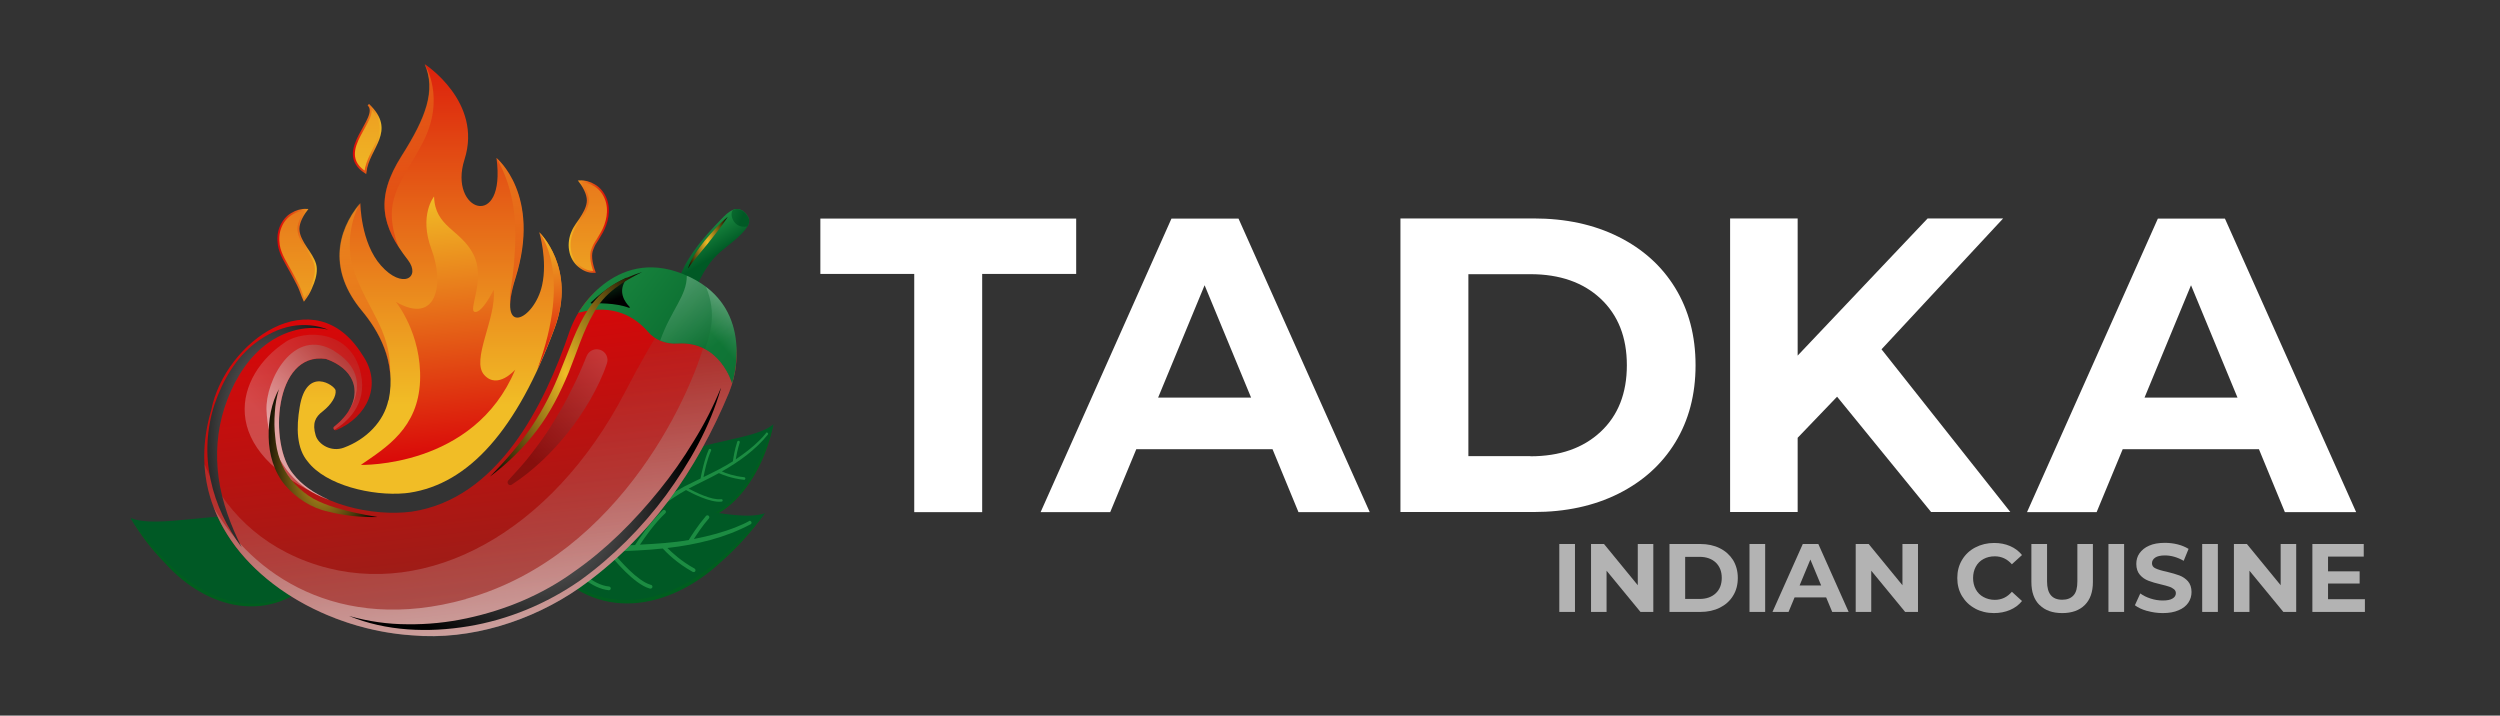 <?xml version="1.0" encoding="UTF-8"?><svg xmlns="http://www.w3.org/2000/svg" xmlns:xlink="http://www.w3.org/1999/xlink" viewBox="0 0 194.67 55.72"><rect x="0" y="0" width="194.67" height="55.72" fill="#333333" stroke="none"/><defs><style>.cls-1{fill:url(#linear-gradient);}.cls-2{isolation:isolate;}.cls-2,.cls-3,.cls-4{fill:none;}.cls-5{fill:#005e1e;}.cls-6{fill:#fff;}.cls-7{fill:#b3b3b3;}.cls-8{fill:url(#linear-gradient-27);stroke:url(#linear-gradient-28);stroke-width:.16px;}.cls-8,.cls-9,.cls-10{stroke-miterlimit:10;}.cls-11{fill:url(#radial-gradient-10);}.cls-12{fill:url(#radial-gradient-11);}.cls-13{fill:url(#linear-gradient-19);}.cls-13,.cls-14,.cls-15{opacity:.35;}.cls-13,.cls-14,.cls-15,.cls-3,.cls-16,.cls-17,.cls-4{mix-blend-mode:screen;}.cls-14{fill:url(#linear-gradient-20);}.cls-15{fill:url(#linear-gradient-18);}.cls-18{fill:url(#linear-gradient-16);}.cls-18,.cls-19,.cls-20,.cls-21,.cls-22,.cls-23,.cls-24{mix-blend-mode:multiply;}.cls-18,.cls-19,.cls-24{opacity:.5;}.cls-19{fill:url(#linear-gradient-15);}.cls-9{fill:url(#linear-gradient-23);stroke:url(#linear-gradient-24);}.cls-9,.cls-10{stroke-width:.15px;}.cls-10{fill:url(#linear-gradient-25);stroke:url(#linear-gradient-26);}.cls-20{fill:url(#linear-gradient-10);}.cls-20,.cls-21,.cls-22,.cls-23,.cls-3{opacity:.25;}.cls-21{fill:url(#linear-gradient-11);}.cls-22{fill:url(#linear-gradient-6);}.cls-23{fill:url(#linear-gradient-5);}.cls-24{fill:url(#linear-gradient-7);}.cls-25{fill:url(#radial-gradient-6);}.cls-26{fill:url(#radial-gradient-5);}.cls-27{fill:url(#radial-gradient-3);}.cls-28{fill:url(#radial-gradient-4);}.cls-29{fill:url(#radial-gradient-9);}.cls-30{fill:url(#radial-gradient-8);}.cls-31{fill:url(#radial-gradient-7);}.cls-32{fill:url(#radial-gradient-2);}.cls-16{fill:url(#linear-gradient-12);}.cls-17{fill:url(#linear-gradient-22);}.cls-33{fill:url(#linear-gradient-8);}.cls-34{fill:url(#linear-gradient-9);}.cls-35{fill:url(#linear-gradient-3);}.cls-36{fill:url(#linear-gradient-4);}.cls-37{fill:url(#linear-gradient-2);}.cls-38{fill:url(#radial-gradient);}.cls-39{fill:url(#linear-gradient-14);}.cls-40{fill:url(#linear-gradient-21);}.cls-41{fill:url(#linear-gradient-17);}.cls-42{fill:url(#linear-gradient-13);}</style><radialGradient id="radial-gradient" cx="-6971.51" cy="-11555.01" fx="-6971.51" fy="-11555.01" r="13.02" gradientTransform="translate(4645.48 5943.89) rotate(-6.73) scale(.55)" gradientUnits="userSpaceOnUse"><stop offset="0" stop-color="#1c8c42"/><stop offset="1" stop-color="#005925"/></radialGradient><radialGradient id="radial-gradient-2" cx="-6968.32" cy="-11547.39" fx="-6968.32" fy="-11547.39" r="13.02" xlink:href="#radial-gradient"/><linearGradient id="linear-gradient" x1="-6973.09" y1="-11559.92" x2="-6973.21" y2="-11547.27" gradientTransform="translate(4645.48 5943.89) rotate(-6.73) scale(.55)" gradientUnits="userSpaceOnUse"><stop offset="0" stop-color="#1c8c42"/><stop offset="1" stop-color="#005925"/></linearGradient><radialGradient id="radial-gradient-3" cx="-7933.69" cy="-10527.87" fx="-7933.69" fy="-10527.87" r="11.26" gradientTransform="translate(4480.9 11638.91) rotate(16.11) scale(.94)" xlink:href="#radial-gradient"/><radialGradient id="radial-gradient-4" cx="-7930.93" cy="-10521.28" fx="-7930.93" fy="-10521.28" r="11.26" gradientTransform="translate(4480.9 11638.91) rotate(16.11) scale(.94)" xlink:href="#radial-gradient"/><linearGradient id="linear-gradient-2" x1="-7935.06" y1="-10532.12" x2="-7935.17" y2="-10521.18" gradientTransform="translate(4480.9 11638.91) rotate(16.11) scale(.94)" xlink:href="#linear-gradient"/><radialGradient id="radial-gradient-5" cx="-9668.6" cy="-10847.33" fx="-9668.6" fy="-10847.33" r="12.4" gradientTransform="translate(-5452.11 9437.27) rotate(168.48) scale(.75 -.75)" xlink:href="#radial-gradient"/><radialGradient id="radial-gradient-6" cx="-9665.57" cy="-10840.08" fx="-9665.57" fy="-10840.08" r="12.4" gradientTransform="translate(-5452.11 9437.27) rotate(168.48) scale(.75 -.75)" xlink:href="#radial-gradient"/><linearGradient id="linear-gradient-3" x1="-9670.11" y1="-10852.01" x2="-9670.23" y2="-10839.97" gradientTransform="translate(-5452.11 9437.27) rotate(168.48) scale(.75 -.75)" xlink:href="#linear-gradient"/><linearGradient id="linear-gradient-4" x1="-2066.05" y1="-625.29" x2="-2084.38" y2="-604.14" gradientTransform="translate(-2022.56 -627.38) rotate(-145.62) scale(1 -1)" gradientUnits="userSpaceOnUse"><stop offset="0" stop-color="#d90608"/><stop offset="1" stop-color="#8b241c"/></linearGradient><linearGradient id="linear-gradient-5" x1="-2063.28" y1="-619.65" x2="-2061.19" y2="-608.74" gradientTransform="translate(-2022.56 -627.38) rotate(-145.62) scale(1 -1)" gradientUnits="userSpaceOnUse"><stop offset="0" stop-color="#8b241c"/><stop offset="1" stop-color="#f7fafb"/></linearGradient><linearGradient id="linear-gradient-6" x1="-2066.91" y1="-624.3" x2="-2084.31" y2="-604.22" xlink:href="#linear-gradient-5"/><linearGradient id="linear-gradient-7" x1="-2067.91" y1="-623.42" x2="-2084.38" y2="-604.41" xlink:href="#linear-gradient-5"/><linearGradient id="linear-gradient-8" x1="54.58" y1="17.74" x2="55.84" y2="19.82" gradientTransform="matrix(1,0,0,1,0,0)" xlink:href="#linear-gradient"/><linearGradient id="linear-gradient-9" x1="-2100.38" y1="-279.67" x2="-2115.46" y2="-273.81" gradientTransform="translate(-2051.1 -284.55) rotate(-164.15) scale(1 -1)" xlink:href="#linear-gradient"/><linearGradient id="linear-gradient-10" x1="-2107.32" y1="-279.33" x2="-2111.21" y2="-275.29" gradientTransform="translate(-2051.1 -284.55) rotate(-164.15) scale(1 -1)" gradientUnits="userSpaceOnUse"><stop offset="0" stop-color="#f7fafb"/><stop offset="1" stop-color="#1c8c42"/></linearGradient><linearGradient id="linear-gradient-11" x1="-2112.96" y1="-278.73" x2="-2111.47" y2="-276.42" xlink:href="#linear-gradient-10"/><linearGradient id="linear-gradient-12" x1="-2100.44" y1="-280.39" x2="-2103.14" y2="-276.99" gradientTransform="translate(-2051.1 -284.55) rotate(-164.15) scale(1 -1)" gradientUnits="userSpaceOnUse"><stop offset="0" stop-color="#1c8c42"/><stop offset="1" stop-color="#000"/></linearGradient><linearGradient id="linear-gradient-13" x1="55.11" y1="15.92" x2="57.76" y2="17.02" gradientTransform="matrix(1,0,0,1,0,0)" xlink:href="#linear-gradient"/><linearGradient id="linear-gradient-14" x1="-2079.28" y1="-631.31" x2="-2076.82" y2="-618.38" gradientTransform="translate(-2022.56 -627.38) rotate(-145.62) scale(1 -1)" gradientUnits="userSpaceOnUse"><stop offset="0" stop-color="#f7fafb"/><stop offset="1" stop-color="#000"/></linearGradient><linearGradient id="linear-gradient-15" x1="-2063.67" y1="-618.48" x2="-2061.84" y2="-608.85" xlink:href="#linear-gradient-5"/><linearGradient id="linear-gradient-16" x1="-2066.88" y1="-606.77" x2="-2066.88" y2="-606.74" xlink:href="#linear-gradient-5"/><radialGradient id="radial-gradient-7" cx="20.9" cy="-274.77" fx="20.9" fy="-274.77" r="7.15" gradientTransform="translate(0 583.47) scale(1 2)" gradientUnits="userSpaceOnUse"><stop offset="0" stop-color="gray"/><stop offset="1" stop-color="#000"/></radialGradient><radialGradient id="radial-gradient-8" cx="25.11" cy="-274.06" fx="25.11" fy="-274.06" r="4.79" gradientTransform="translate(0 583.47) scale(1 2)" gradientUnits="userSpaceOnUse"><stop offset="0" stop-color="#f1bd26"/><stop offset="1" stop-color="#000"/></radialGradient><radialGradient id="radial-gradient-9" cx="41.78" cy="39.69" fx="41.78" fy="39.69" r="12.43" gradientTransform="matrix(1,0,0,1,0,0)" xlink:href="#radial-gradient-7"/><radialGradient id="radial-gradient-10" cx="44.04" cy="-277.18" fx="44.04" fy="-277.18" r="7.26" xlink:href="#radial-gradient-8"/><radialGradient id="radial-gradient-11" cx="55.1" cy="-282.29" fx="55.1" fy="-282.29" r="1.89" xlink:href="#radial-gradient-8"/><linearGradient id="linear-gradient-17" x1="33.45" y1="31.54" x2="33.45" y2=".37" gradientUnits="userSpaceOnUse"><stop offset="0" stop-color="#f1bd26"/><stop offset="1" stop-color="#d90608"/></linearGradient><linearGradient id="linear-gradient-18" x1="11.16" y1="94.58" x2="11.16" y2="108.86" gradientTransform="translate(11.7 -88.12) rotate(-5.12)" xlink:href="#linear-gradient-17"/><linearGradient id="linear-gradient-19" x1="6.62" y1="104.92" x2="6.62" y2="118.92" gradientTransform="translate(11.7 -88.12) rotate(-5.12)" xlink:href="#linear-gradient-17"/><linearGradient id="linear-gradient-20" x1="18.71" y1="102.36" x2="18.71" y2="113.99" gradientTransform="translate(11.7 -88.12) rotate(-5.12)" xlink:href="#linear-gradient-17"/><linearGradient id="linear-gradient-21" x1="20.81" y1="108.43" x2="20.81" y2="119.34" gradientTransform="translate(11.7 -88.12) rotate(-5.12)" xlink:href="#linear-gradient-17"/><linearGradient id="linear-gradient-22" x1="11.55" y1="104.89" x2="11.55" y2="125.66" gradientTransform="translate(11.7 -88.12) rotate(-5.12)" xlink:href="#linear-gradient-17"/><linearGradient id="linear-gradient-23" x1="45.84" y1="26.57" x2="45.84" y2="-7.19" xlink:href="#linear-gradient-17"/><linearGradient id="linear-gradient-24" x1="44.28" y1="17.65" x2="47.4" y2="17.65" xlink:href="#linear-gradient-17"/><linearGradient id="linear-gradient-25" x1="-1708.81" y1="28.71" x2="-1708.81" y2="-4.87" gradientTransform="translate(-1685.66) rotate(-180) scale(1 -1)" xlink:href="#linear-gradient-17"/><linearGradient id="linear-gradient-26" x1="-1710.34" y1="19.87" x2="-1707.27" y2="19.87" gradientTransform="translate(-1685.66) rotate(-180) scale(1 -1)" xlink:href="#linear-gradient-17"/><linearGradient id="linear-gradient-27" x1="-1653.28" y1="14.68" x2="-1653.28" y2="-22.96" gradientTransform="translate(-1624.68) rotate(-180) scale(1 -1)" xlink:href="#linear-gradient-17"/><linearGradient id="linear-gradient-28" x1="-1654.4" y1="10.83" x2="-1652.16" y2="10.83" gradientTransform="translate(-1624.68) rotate(-180) scale(1 -1)" xlink:href="#linear-gradient-17"/></defs><g class="cls-2"><g id="Layer_1"><path class="cls-38" d="m50.61,39.95s-.46-3.09,1.92-4.38c2.38-1.28,6.39-1.38,7.69-2.53,0,0-2.28,10.26-9.62,6.9Z"/><path class="cls-32" d="m55.46,36.92c-1.87.94-4.14,2.2-4.86,3.04,7.33,3.36,9.62-6.9,9.62-6.9-.85,1.62-2.89,2.92-4.76,3.86Z"/><path class="cls-1" d="m59.64,33.74c-.15.19-.33.38-.51.56-.54.54-1.15,1-1.78,1.43-.02.01-.04.02-.06.04.05-.3.15-.81.31-1.31.02-.05-.01-.11-.06-.13-.05-.02-.11.01-.13.06-.21.64-.31,1.3-.34,1.53-.73.47-1.51.85-2.29,1.23.08-.44.28-1.38.59-2.06.02-.05,0-.11-.05-.13-.05-.02-.11,0-.13.05-.36.8-.57,1.9-.64,2.25-.42.2-.85.41-1.26.62-.31.17-.62.35-.92.53.01-.42.11-1.32.63-2.35.03-.05,0-.11-.04-.13-.05-.03-.11,0-.14.04-.61,1.2-.66,2.21-.66,2.57-.94.61-1.82,1.31-2.58,2.14-.18.21.12.46.3.27.49-.55,1.03-1.05,1.61-1.5.37.21,1.43.73,2.37.62.11-.01.23-.04.34-.07.05-.02.08-.07.07-.13-.02-.05-.07-.08-.13-.07-.86.27-2-.25-2.46-.5.55-.42,1.14-.8,1.74-1.14.42.23,1.89,1,2.74.9.01,0,.02,0,.03,0,.05,0,.09-.06.08-.11,0-.05-.06-.09-.11-.08,0,0-.02,0-.03,0-.72.09-1.99-.55-2.51-.82.39-.21.78-.4,1.18-.6.4-.19.79-.4,1.18-.61.24.11.98.42,1.95.52,0,0,.02,0,.02,0,.05,0,.08-.04.09-.09,0-.06-.03-.1-.09-.11-.79-.08-1.43-.31-1.74-.45,1.34-.76,2.61-1.67,3.58-2.87.08-.11-.08-.22-.16-.12Z"/><path class="cls-5" d="m50.61,39.95c.91.33,1.53.5,2.5.6,0,0,.85-.05.85-.05,3.58-.54,5.31-4.34,6.26-7.45-.89,4.55-4.53,9.56-9.62,6.9h0Z"/><path class="cls-27" d="m42.59,43.83s1.14-4.45,5.1-4.83c3.95-.38,9.44,1.78,11.86.97,0,0-8.94,12.59-16.95,3.86Z"/><path class="cls-28" d="m50.9,42.49c-3.07.21-6.86.62-8.31,1.34,8.01,8.73,16.95-3.86,16.95-3.86-2.07,1.71-5.58,2.31-8.65,2.52Z"/><path class="cls-37" d="m58.36,40.56c-.31.18-.66.33-1.01.47-1.04.42-2.12.7-3.22.92-.03,0-.06.01-.1.02.24-.37.66-1.02,1.17-1.6.05-.06.05-.15-.02-.21-.06-.05-.15-.05-.21.02-.64.75-1.17,1.59-1.34,1.87-1.26.22-2.52.29-3.8.36.37-.55,1.17-1.7,1.98-2.45.06-.06.06-.15,0-.21-.06-.06-.15-.06-.21,0-.95.88-1.86,2.24-2.15,2.69-.69.03-1.38.07-2.07.12-.52.05-1.03.12-1.54.2.26-.56.9-1.72,2.2-2.82.06-.05.07-.15.02-.21-.05-.06-.15-.07-.21-.02-1.51,1.28-2.16,2.61-2.36,3.1-1.62.29-3.21.74-4.72,1.43-.36.18-.1.69.25.53.97-.47,1.99-.83,3.04-1.11.39.49,1.52,1.81,2.85,2.2.16.05.33.08.49.1.08,0,.15-.05.16-.13,0-.08-.05-.15-.13-.16-1.31-.12-2.56-1.48-3.05-2.08.99-.25,1.99-.43,3-.55.44.56,1.99,2.43,3.19,2.78.02,0,.03,0,.05.01.08.02.16-.03.18-.11.02-.08-.03-.16-.11-.18-.01,0-.03,0-.04-.01-1.02-.3-2.39-1.88-2.93-2.54.64-.07,1.29-.1,1.94-.13.65-.03,1.3-.08,1.95-.15.26.29,1.08,1.13,2.33,1.82,0,0,.02,0,.03.01.06.02.14,0,.17-.07.04-.07.01-.16-.06-.2-1.02-.56-1.75-1.24-2.11-1.6,2.25-.26,4.48-.78,6.48-1.85.17-.1,0-.34-.15-.25Z"/><path class="cls-5" d="m42.59,43.83c3.99,4.36,9.31,3.4,13.41-.24,1.29-1.08,2.49-2.3,3.54-3.62-.97,1.39-2.12,2.67-3.4,3.79-4.08,3.79-9.74,4.77-13.56.06h0Z"/><path class="cls-26" d="m24.68,44.89s-.69-3.96-4.11-4.57c-3.42-.61-8.36.89-10.4.01,0,0,6.91,11.6,14.51,4.55Z"/><path class="cls-25" d="m17.53,43.13c2.66.4,5.94,1.02,7.15,1.75-7.6,7.05-14.51-4.55-14.51-4.55,1.69,1.64,4.7,2.4,7.36,2.8Z"/><path class="cls-35" d="m11.16,40.93c.26.18.55.34.84.48.87.44,1.8.76,2.74,1.02.03,0,.06.02.08.02-.18-.34-.51-.93-.9-1.48-.04-.06-.03-.14.03-.18.06-.04.14-.03.18.03.51.7.9,1.46,1.03,1.72,1.08.28,2.18.43,3.28.58-.28-.51-.9-1.57-1.56-2.28-.05-.05-.05-.13,0-.18.05-.05.13-.05.18,0,.77.83,1.46,2.09,1.68,2.49.6.08,1.2.15,1.79.25.45.08.89.18,1.33.28-.18-.51-.66-1.56-1.72-2.61-.05-.05-.05-.13,0-.18.05-.05.13-.05.18,0,1.23,1.22,1.7,2.43,1.84,2.87,1.39.36,2.75.87,4.01,1.58.3.18.04.61-.26.45-.82-.47-1.68-.86-2.57-1.18-.37.4-1.46,1.47-2.64,1.71-.14.03-.29.05-.44.05-.07,0-.13-.06-.13-.13,0-.07.06-.13.13-.13,1.15-.01,2.34-1.11,2.81-1.6-.84-.29-1.71-.51-2.58-.69-.42.46-1.9,1.98-2.98,2.2-.01,0-.03,0-.04,0-.07.01-.14-.04-.15-.11-.01-.07.04-.13.11-.15.01,0,.03,0,.04,0,.91-.19,2.21-1.47,2.73-2.01-.56-.1-1.12-.18-1.68-.25-.56-.08-1.13-.16-1.69-.27-.25.23-1.02.91-2.16,1.42,0,0-.02,0-.03,0-.06.01-.12-.02-.14-.07-.03-.07,0-.14.06-.17.93-.42,1.62-.96,1.95-1.25-1.94-.38-3.85-.99-5.52-2.07-.14-.1.02-.3.14-.21Z"/><path class="cls-5" d="m24.68,44.89c-3.6,3.81-8.58,2.57-11.81-1.02-1.05-1.06-1.96-2.25-2.7-3.54.83,1.23,1.78,2.37,2.83,3.42,3.34,3.45,7.9,4.67,11.68,1.14h0Z"/><path class="cls-36" d="m44.36,25.77c-1.99,5.88-5.61,13.07-12.3,14.07-3.07.41-7.45-.59-9.24-2.94-1.9-2.27-1.5-9.54,2.56-8.95,2.7.94,3.01,3.39.65,5.26-.16.11-.01.36.16.28,2.4-1.01,3.64-3.54,2.03-5.85-3.72-6.03-10.71-1.07-11.77,4.29-2.96,9.91,6.68,16.95,15.63,17.53,4.57.41,9.35-1.14,13-3.67,5.53-3.89,9.16-9.18,11.68-15.23,3.42-8.7-9.11-13.54-12.4-4.8h0Z"/><path class="cls-23" d="m22.22,26.63c1.45-.96,5.12-1.03,5.88,2.47.53,2.45-1.15,3.8-2.06,4.37-.08-.06-.12-.19-.01-.26,2.36-1.86,2.04-4.32-.65-5.26-4.06-.59-4.46,6.68-2.56,8.95.63.82,1.58,1.48,2.67,1.97-8.92-3.82-7.12-9.7-3.27-12.23Z"/><path class="cls-22" d="m15.92,36.14c1.43,3.39,4.27,6.45,8.81,7.87,8.56,2.67,18.25-2.55,23.93-13.46,2.43-4.68,4.15-7.17,5.32-8.48,2.63,1.47,4.32,4.59,2.78,8.51-2.52,6.04-6.16,11.34-11.68,15.23-3.65,2.53-8.43,4.08-13,3.67-7.62-.5-15.74-5.68-16.16-13.32Z"/><path class="cls-24" d="m36.27,46.64c12.2-3.42,17.86-16.48,18.8-20.71.19-.85.34-1.84.46-2.7,1.66,1.68,2.45,4.27,1.24,7.34-2.52,6.04-6.16,11.34-11.68,15.23-3.65,2.53-8.43,4.08-13,3.67-6.43-.42-13.22-4.17-15.43-9.92,2.91,5.08,9.64,9.89,19.62,7.1Z"/><path class="cls-33" d="m58.29,17.44c-.03.07-.06.13-.09.19-.12.21-.28.39-.44.56-.78.82-1.81,1.37-2.47,2.28-.24.33-.47.68-.66,1.05-.09.17-.18.34-.26.52-.15.34-.54.51-.9.41-.43-.13-.66-.6-.49-1.02.69-1.7,1.93-3.07,3.18-4.36.28-.29.57-.59.95-.74.37-.15.76.03,1,.35.19.25.29.47.18.76Z"/><path class="cls-34" d="m57.01,29.86s-.92-3.33-4.25-3.11c-.87.06-1.74-.25-2.31-.92-.91-1.05-2.58-2.25-5.42-1.47,0,0,3.05-5.5,8.68-2.79,5.23,2.52,3.29,8.28,3.29,8.28Z"/><path class="cls-20" d="m51.41,26.52c.84-2.39,2.08-3.47,2.07-5.05.08.03.15.06.23.1,5.24,2.5,3.29,8.28,3.29,8.28,0,0-.92-3.33-4.25-3.11-.47.03-.93-.05-1.35-.22Z"/><path class="cls-21" d="m54.96,22.33c3.65,2.75,2.05,7.53,2.05,7.53,0,0-.5-1.82-2.1-2.68.33-1.06.96-2.69.06-4.85Z"/><path class="cls-16" d="m48.75,21.63c-.42.2-1.56.78-2.74,1.92-.03.03-.01.08.03.08.43-.02,1.9-.06,2.94.34.04.02.08-.04.05-.07-.36-.36-.99-1.21-.23-2.2.03-.04,0-.09-.05-.07Z"/><path class="cls-42" d="m58.29,17.44c-.03.07-.06.13-.09.19-1.16.23-1.45-1.11-1.09-1.3.37-.15.76.03,1,.35.19.25.29.47.18.76Z"/><g class="cls-3"><path class="cls-39" d="m45.66,27.77c-.33.83-.72,1.73-1.15,2.56-.41.86-.89,1.69-1.39,2.5-.49.82-1.05,1.6-1.64,2.37-.58.78-1.24,1.49-1.9,2.21h0c-.08.09-.07.23.01.31.07.07.18.07.26.02,1.68-1.1,3.16-2.52,4.41-4.11.63-.79,1.19-1.64,1.71-2.52.5-.9.95-1.78,1.29-2.81.15-.44-.09-.92-.53-1.06-.43-.14-.88.07-1.05.49l-.02.04Z"/></g><path class="cls-19" d="m26.03,27.34c3.18,1.94,1.1,4.68,1.1,4.68h0c1.03-1.61.4-3.33-1.75-4.08-4.06-.59-4.46,6.68-2.56,8.95.65.85,1.64,1.52,2.78,2.02,0,0-.01,0-.02,0-3.73-1.31-4.74-4.68-4.83-6.98-.09-2.29,2.1-6.53,5.28-4.6Z"/><path class="cls-18" d="m25.9,39.04h0s-.04-.01-.06-.02c.02,0,.04.02.06.02Z"/><g class="cls-4"><path class="cls-31" d="m18.82,42.62c-1.15-1.54-2.01-3.33-2.42-5.26-.42-1.92-.31-3.97.3-5.86.64-1.86,1.65-3.67,3.29-4.87.8-.59,1.72-1.04,2.69-1.23.98-.18,1.99-.09,2.88.27-1.9-.44-3.81.24-5.2,1.44-1.38,1.2-2.31,2.9-2.88,4.64-.57,1.76-.71,3.65-.45,5.5.26,1.85.93,3.65,1.79,5.37Z"/></g><g class="cls-4"><path class="cls-30" d="m21.73,30.26c-.18.62-.3,1.24-.33,1.87-.05.63-.04,1.26.03,1.88.1,1.25.48,2.43,1.26,3.36.37.47.83.88,1.34,1.23.49.34,1.07.58,1.66.79,1.19.4,2.44.66,3.71.87-1.29.03-2.58-.1-3.84-.42-1.29-.27-2.49-1.04-3.36-2.06-.88-1.05-1.26-2.44-1.28-3.74-.02-1.31.19-2.65.82-3.78Z"/></g><g class="cls-4"><path class="cls-29" d="m56.13,30.26c-.86,3.01-2.43,5.78-4.28,8.31-1.87,2.52-4.12,4.78-6.68,6.63-2.6,1.81-5.6,3.06-8.72,3.57-3.1.51-6.38.39-9.28-.81,1.5.43,3.04.65,4.58.65,1.54.02,3.08-.14,4.58-.46,3-.64,5.88-1.83,8.36-3.63,2.52-1.75,4.71-3.95,6.65-6.35.97-1.2,1.86-2.46,2.66-3.79.82-1.31,1.53-2.7,2.12-4.14Z"/></g><g class="cls-4"><path class="cls-11" d="m50.02,21.17c-1.53.76-2.99,1.68-3.77,3.17-.84,1.43-1.32,3.06-1.96,4.65-.66,1.58-1.44,3.15-2.49,4.52-1.04,1.37-2.28,2.59-3.65,3.6,1.2-1.21,2.31-2.5,3.25-3.89.93-1.4,1.69-2.9,2.29-4.47.65-1.55,1.16-3.22,2.13-4.69.49-.72,1.11-1.38,1.85-1.85.75-.46,1.55-.77,2.36-1.04Z"/></g><g class="cls-4"><path class="cls-12" d="m56.65,16.92c-.46.72-1,1.36-1.51,2.02l-.8.97c-.26.33-.54.64-.76,1,.1-.42.33-.79.55-1.15.23-.36.49-.69.75-1.03.55-.64,1.1-1.28,1.76-1.82Z"/></g><path class="cls-41" d="m30.24,31.17c-.35,1.64-1.7,3.04-3.47,3.69-.97.36-1.98-.24-2.19-.96-.28-.95-.02-1.44.55-1.87.69-.55,1.07-1.18,1-1.64-.06-.37-2.26-1.91-2.79,1.29-.28,1.64-.25,3.24.63,4.27,1.4,1.83,5,2.69,7.55,2.46.12-.01.24-.02.35-.04,4.66-.7,8.4-4.92,11.32-12.82,1.74-4.7-1.2-7.47-1.2-7.47,0,0,.66,2.17.22,4.14-.61,2.72-3.55,4.13-2.08-.53,2.06-6.54-1.47-9.39-1.47-9.39.77,5.74-3.78,4.15-2.49.12,1.44-4.49-3.09-7.42-3.09-7.42.89,2.05.09,4.17-1.8,7.14-2.1,3.3-1.56,5.47.48,8.1,1.05,1.36-.42,2.33-2.1.43-1.58-1.78-1.6-4.85-1.6-4.85-1.86,2.24-2.46,5.26.12,8.37,1.24,1.49,2.72,3.92,2.08,6.98Z"/><path class="cls-15" d="m31.26,12.13c-1.82,2.87-1.65,4.89-.24,7.09-1.33-3.69.16-4.82,1.87-8.06,1.88-3.55.17-6.17.17-6.17.89,2.05.09,4.17-1.8,7.14Z"/><path class="cls-13" d="m28.16,24.19c.99,1.19,2.12,2.97,2.22,5.19h0c.13-3.48-1.44-4.78-2.67-7.87-1.23-3.08.32-5.7.32-5.7-1.86,2.24-2.46,5.26.12,8.37Z"/><path class="cls-14" d="m40.13,18.07c-.01,3.62-.59,4.81-.37,5.56,0,0,0,0,0,0-.01-.46.08-1.09.35-1.94,2.06-6.54-1.47-9.39-1.47-9.39,0,0,1.49,2.15,1.48,5.77Z"/><path class="cls-40" d="m41.81,28.83c.47-1.02.93-2.1,1.37-3.28,1.74-4.7-1.2-7.47-1.2-7.47,0,0,2.69,3.07-.17,10.76Z"/><path class="cls-17" d="m28.08,36.2s8.84.26,12.04-7.42c0,0-1.36,1.58-2.41.42-1.06-1.16.94-4.36.74-6.65,0,0-.89,1.83-1.47,1.74-.58-.09.87-2.51-.11-4.47-.99-1.96-3-2.11-3.07-4.52,0,0-1.2,1.47-.2,4.12,1,2.65.44,5.94-2.78,4.08,0,0,2.03,2.46,1.89,6.15-.15,3.69-2.63,5.19-4.61,6.55Z"/><path class="cls-9" d="m46.27,21.17c-.43.02-.83-.15-1.18-.44-.35-.28-.62-.73-.7-1.24-.09-.5,0-1.04.19-1.45.09-.23.21-.4.33-.59l.26-.37c.31-.47.53-.87.59-1.3.07-.44-.15-1.05-.62-1.66.39-.02.79.09,1.15.31.37.21.69.58.87,1.03.19.45.21.96.14,1.41-.07.45-.23.86-.43,1.22-.09.18-.23.36-.3.5-.05.11-.15.21-.19.3-.13.19-.19.36-.26.54-.15.35-.12.94.17,1.74Z"/><path class="cls-10" d="m23.98,22.91c.17-.29.3-.61.41-.9.16-.43.28-.99.15-1.44-.13-.45-.44-.88-.7-1.27-.31-.47-.53-.87-.59-1.3-.07-.44.15-1.05.62-1.66-.39-.02-.79.09-1.15.31-.37.21-.69.58-.87,1.03-.19.45-.21.96-.14,1.41.13.76.58,1.4.94,2.06.19.35.38.69.56,1.05.19.37.3.78.47,1.15.1-.13.2-.28.29-.43Z"/><path class="cls-8" d="m28.45,13.42c.23-1.97,2.39-3.19.23-5.27,1.06,1.02-2.79,3.61-.23,5.27Z"/><path class="cls-6" d="m71.2,21.33h-7.32v-4.31h19.92v4.31h-7.32v18.55h-5.29v-18.55Z"/><path class="cls-6" d="m99.09,34.98h-10.61l-2.03,4.9h-5.42l10.19-22.86h5.22l10.22,22.86h-5.55l-2.02-4.9Zm-1.67-4.02l-3.62-8.75-3.62,8.75h7.25Z"/><path class="cls-6" d="m109.05,17.01h10.38c2.48,0,4.67.47,6.58,1.42s3.39,2.28,4.44,4,1.58,3.72,1.58,6.01-.53,4.29-1.58,6.01-2.54,3.05-4.44,4c-1.91.95-4.1,1.42-6.58,1.42h-10.38v-22.86Zm10.12,18.52c2.29,0,4.11-.64,5.47-1.91,1.36-1.27,2.04-3,2.04-5.18s-.68-3.9-2.04-5.18c-1.36-1.27-3.18-1.91-5.47-1.91h-4.83v14.17h4.83Z"/><path class="cls-6" d="m143.05,30.89l-3.07,3.2v5.78h-5.26v-22.86h5.26v10.68l10.12-10.68h5.88l-9.47,10.19,10.03,12.67h-6.17l-7.32-8.98Z"/><path class="cls-6" d="m175.9,34.98h-10.61l-2.03,4.9h-5.42l10.19-22.86h5.22l10.22,22.86h-5.55l-2.02-4.9Zm-1.67-4.02l-3.62-8.75-3.62,8.75h7.25Z"/><path class="cls-7" d="m121.42,42.36h1.22v5.29h-1.22v-5.29Z"/><path class="cls-7" d="m128.74,42.36v5.29h-1l-2.64-3.21v3.21h-1.21v-5.29h1.01l2.63,3.21v-3.21h1.21Z"/><path class="cls-7" d="m130,42.36h2.4c.57,0,1.08.11,1.52.33.44.22.78.53,1.03.92.24.4.37.86.37,1.39s-.12.99-.37,1.39c-.24.4-.59.71-1.03.93s-.95.33-1.52.33h-2.4v-5.29Zm2.34,4.28c.53,0,.95-.15,1.26-.44.31-.29.47-.69.47-1.2s-.16-.9-.47-1.2c-.31-.29-.74-.44-1.26-.44h-1.12v3.28h1.12Z"/><path class="cls-7" d="m136.23,42.36h1.22v5.29h-1.22v-5.29Z"/><path class="cls-7" d="m142.19,46.52h-2.45l-.47,1.13h-1.25l2.36-5.29h1.21l2.36,5.29h-1.28l-.47-1.13Zm-.38-.93l-.84-2.02-.84,2.02h1.68Z"/><path class="cls-7" d="m149.35,42.36v5.29h-1l-2.64-3.21v3.21h-1.21v-5.29h1.01l2.63,3.21v-3.21h1.21Z"/><path class="cls-7" d="m153.81,47.39c-.44-.23-.78-.56-1.03-.97-.25-.42-.37-.88-.37-1.41s.12-.99.37-1.41c.25-.42.59-.74,1.03-.97s.93-.35,1.47-.35c.46,0,.87.08,1.24.24s.68.39.93.7l-.79.72c-.36-.41-.8-.62-1.33-.62-.33,0-.62.07-.88.21s-.46.34-.6.6c-.14.26-.21.55-.21.88s.07.62.21.88c.14.26.34.46.6.6s.55.22.88.22c.53,0,.97-.21,1.33-.63l.79.72c-.25.31-.56.54-.94.7s-.79.24-1.25.24c-.54,0-1.03-.12-1.46-.35Z"/><path class="cls-7" d="m158.81,47.11c-.42-.42-.63-1.01-.63-1.79v-2.96h1.22v2.92c0,.95.39,1.42,1.18,1.42.38,0,.67-.11.88-.34s.3-.59.3-1.08v-2.92h1.21v2.96c0,.78-.21,1.37-.63,1.79-.42.42-1.01.63-1.76.63s-1.34-.21-1.76-.63Z"/><path class="cls-7" d="m164.18,42.36h1.22v5.29h-1.22v-5.29Z"/><path class="cls-7" d="m167.18,47.57c-.39-.11-.7-.26-.94-.44l.42-.92c.23.17.5.3.81.4.31.1.62.15.94.15.35,0,.6-.05.77-.16.17-.1.25-.24.25-.41,0-.13-.05-.23-.15-.31-.1-.08-.22-.15-.38-.2-.15-.05-.36-.11-.62-.17-.4-.09-.73-.19-.99-.29s-.48-.25-.66-.46c-.18-.21-.28-.49-.28-.85,0-.31.08-.59.25-.83s.42-.45.75-.59c.33-.15.74-.22,1.23-.22.34,0,.67.04.99.12.32.08.6.2.85.35l-.38.93c-.49-.28-.98-.42-1.46-.42-.34,0-.6.06-.76.17-.16.11-.25.26-.25.44s.09.32.28.4c.19.09.48.18.87.26.4.1.73.19.99.29s.48.25.66.45c.18.21.28.49.28.84,0,.3-.08.58-.25.83-.17.25-.42.45-.76.59-.34.15-.75.22-1.23.22-.42,0-.82-.06-1.21-.17Z"/><path class="cls-7" d="m171.48,42.36h1.22v5.29h-1.22v-5.29Z"/><path class="cls-7" d="m178.8,42.36v5.29h-1l-2.64-3.21v3.21h-1.21v-5.29h1.01l2.63,3.21v-3.21h1.21Z"/><path class="cls-7" d="m184.15,46.67v.98h-4.09v-5.29h4v.98h-2.78v1.15h2.46v.95h-2.46v1.22h2.88Z"/></g></g></svg>